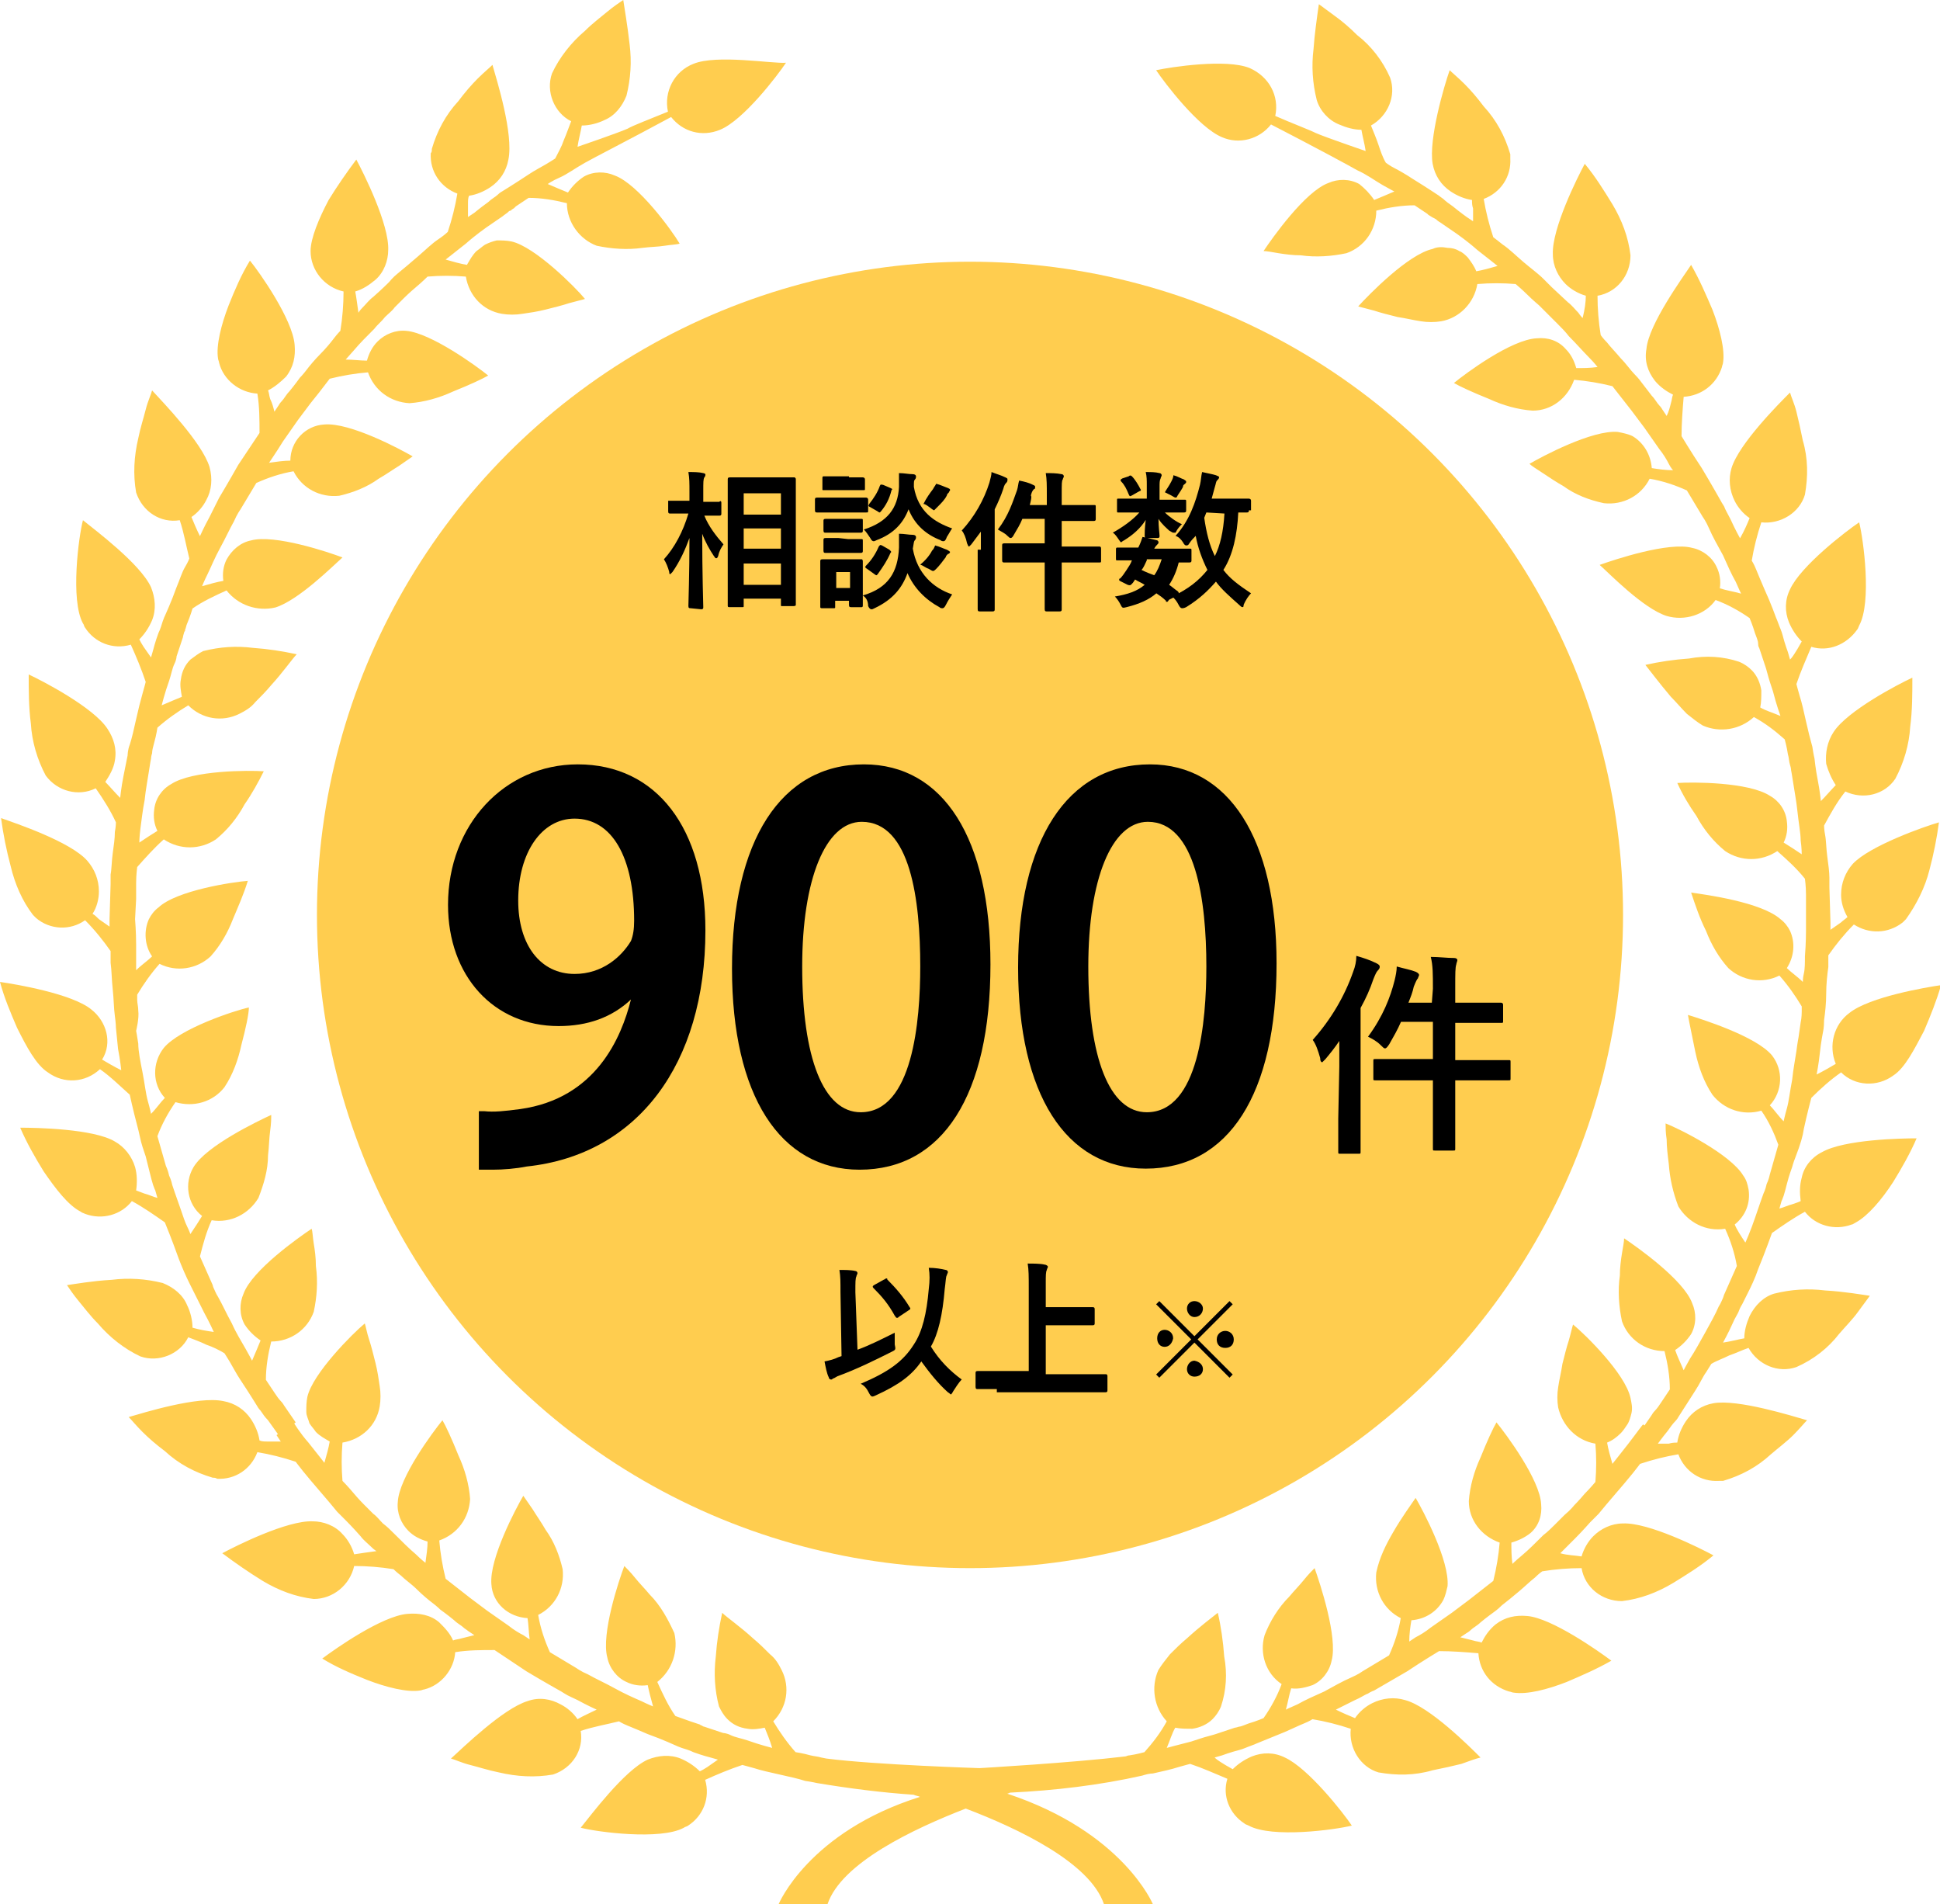<svg enable-background="new 0 0 182.4 179" viewBox="0 0 182.4 179" xmlns="http://www.w3.org/2000/svg" xmlns:xlink="http://www.w3.org/1999/xlink"><clipPath id="a"><path d="m0 0h182.4v179h-182.4z"/></clipPath><g clip-path="url(#a)" fill="#ffcd4f"><path d="m26.7 132.1s-.1-.2-.3-.4-.4-.5-.6-.8l-.8-1.2c0-1.2.2-2.4.5-3.6 1.8 0 3.4-1.1 4-2.8.3-1.4.4-2.8.2-4.3 0-.8-.1-1.5-.2-2.1s-.1-1.1-.2-1.4c-1.2.8-5.6 3.9-6.4 6.1-.4.9-.4 2 .1 2.9.4.6.9 1.1 1.5 1.5-.2.5-.5 1.2-.8 1.9 0 0-.2-.4-.6-1.1s-.9-1.5-1.3-2.4c-.5-.9-.9-1.8-1.3-2.5-.2-.3-.3-.6-.4-.8s-.1-.3-.1-.3l-1.2-2.7c.3-1.2.6-2.3 1.1-3.4 1.8.3 3.5-.6 4.4-2.1.5-1.3.9-2.6.9-4 .1-.8.1-1.6.2-2.3s.1-1.2.1-1.5c-1.3.6-6.1 2.9-7.3 4.9-.9 1.5-.6 3.5.8 4.6-.3.5-.7 1.1-1.1 1.7 0 0-.1-.3-.3-.7s-.4-1-.6-1.6c-.4-1.1-.8-2.3-.8-2.3s-.1-.5-.3-.9c-.1-.5-.3-.9-.3-.9l-.8-2.8c.4-1.1 1-2.2 1.7-3.2 1.7.5 3.5 0 4.6-1.4.8-1.2 1.3-2.6 1.6-4 .4-1.5.7-2.9.7-3.5-1.4.3-6.5 2-8 3.8-1.1 1.4-1.1 3.4.1 4.7-.4.4-.8 1-1.3 1.5 0 0-.1-.5-.3-1.2s-.3-1.7-.5-2.7-.4-2-.4-2.7c-.1-.7-.2-1.2-.2-1.2s.3-1.2.2-1.9c0-.4-.1-.7-.1-1s0-.5 0-.5c.6-1 1.3-2 2.1-2.9 1.6.8 3.5.5 4.8-.7.9-1 1.6-2.2 2.1-3.5.5-1.2 1-2.3 1.4-3.6-1.4.1-6.7.9-8.4 2.5-.4.3-.7.7-.9 1.1-.5 1.1-.4 2.5.3 3.5-.4.4-1 .8-1.5 1.3 0 0 0-.3 0-.7 0-.5 0-1.1 0-1.7 0-1.2-.1-2.4-.1-2.4l.1-1.9s0-.7 0-1.5.1-1.5.1-1.5c.8-.9 1.6-1.8 2.5-2.6 1.5 1 3.4 1 4.9 0 1.1-.9 2-2 2.7-3.3.7-1 1.3-2.1 1.8-3.1-1.4-.1-6.7-.1-8.7 1.2-.9.5-1.5 1.4-1.6 2.4-.1.7 0 1.4.3 2-.5.3-1.1.7-1.7 1.1 0 0 0-.5.1-1.3.1-.7.2-1.7.4-2.7.1-1 .3-2 .4-2.7s.2-1.2.2-1.2 0-.2.1-.5c0-.3.1-.6.2-1 .2-.7.3-1.4.3-1.4.9-.8 1.9-1.5 2.9-2.1 1.3 1.3 3.2 1.6 4.8.8.6-.3 1.1-.6 1.5-1.1.5-.5 1-1 1.5-1.6 1.1-1.2 2-2.5 2.4-2.9-1.4-.3-2.7-.5-4.1-.6-1.6-.2-3.1-.1-4.7.3-.4.2-.8.5-1.2.8-.5.5-.8 1.1-.9 1.9-.1.5 0 1 .1 1.6-.5.2-1.2.5-1.9.8 0 0 .3-1.2.7-2.3.2-.6.3-1.2.5-1.6s.2-.7.2-.7l.6-1.8s0-.1.1-.4c0-.1.1-.2.1-.2v-.1c.1-.2.1-.4.2-.6.3-.7.5-1.4.5-1.4 1-.7 2.1-1.2 3.2-1.7 1.1 1.4 2.9 2 4.6 1.6 2.2-.7 5.4-3.9 6.3-4.7-1.3-.5-6.4-2.2-8.6-1.6-1 .2-1.8.9-2.3 1.8-.3.6-.4 1.3-.3 2-.6.1-1.3.3-2 .5 0 0 .2-.5.5-1.1s.7-1.6 1.2-2.5.9-1.8 1.3-2.5c.3-.7.6-1.1.6-1.1l1.5-2.5c1.1-.5 2.3-.9 3.5-1.1.8 1.6 2.5 2.5 4.3 2.3 1.3-.3 2.6-.8 3.7-1.6.7-.4 1.4-.9 1.9-1.2.6-.4 1-.7 1.3-.9-1.2-.7-5.9-3.2-8.3-3-1.8.1-3.2 1.6-3.2 3.4-.6 0-1.3.1-2 .2 0 0 .2-.3.4-.6s.6-.9.9-1.4c.7-1 1.4-2 1.4-2s.3-.4.6-.8.6-.8.6-.8l.8-1 1-1.3c1.2-.3 2.4-.5 3.6-.6.6 1.7 2.1 2.8 3.9 2.9 1.4-.1 2.8-.5 4.1-1.1 1.5-.6 2.8-1.2 3.3-1.5-1.1-.9-5.4-4-7.7-4.2-1-.1-2 .3-2.7 1-.5.5-.8 1.1-1 1.8-.6 0-1.3-.1-2-.1l.8-.9c.5-.6 1.2-1.3 1.9-2 .3-.4.7-.7 1-1.1.3-.3.7-.6.9-.9.5-.5.9-.9.9-.9s.5-.5 1.1-1 1.1-1 1.1-1c1.2-.1 2.4-.1 3.6 0 .3 1.8 1.6 3.2 3.4 3.5.6.1 1.3.1 1.9 0 .7-.1 1.4-.2 2.2-.4s1.6-.4 2.2-.6c.7-.2 1.2-.3 1.5-.4-.9-1.1-4.7-4.9-6.9-5.4-.5-.1-.9-.1-1.4-.1-.4.1-.7.2-1.1.4-.3.2-.5.4-.8.6-.4.4-.6.8-.9 1.3-.6-.1-1.3-.3-2-.5l1.9-1.5c.9-.8 1.9-1.5 1.9-1.5l1.6-1.1s.1-.1.4-.3c.1-.1.2-.2.3-.2 0 0 .1 0 .1-.1.1 0 .1-.1.2-.1l.1-.1.1-.1c.6-.4 1.2-.8 1.2-.8 1.2 0 2.4.2 3.6.5 0 1.8 1.2 3.4 2.8 4 1.4.3 2.9.4 4.3.2.8-.1 1.5-.1 2.1-.2s1.1-.1 1.4-.2c-.7-1.2-3.9-5.6-6.1-6.4-.9-.4-2-.4-2.9.1-.6.4-1.1.9-1.5 1.5-.5-.2-1.2-.5-1.9-.8 0 0 .4-.3 1.1-.6s1.5-.9 2.4-1.4c.5-.3 4.6-2.4 8.1-4.3 1.1 1.4 2.9 1.9 4.6 1.2 2.2-.9 5.4-5.1 6.2-6.3-1.3.1-6.5-.8-8.7.1-1.8.7-2.8 2.6-2.4 4.5-1.7.7-3.3 1.3-3.8 1.6-.9.4-4.7 1.7-4.7 1.7.1-.7.3-1.4.4-2 .7 0 1.5-.2 2.1-.5 1-.4 1.7-1.3 2.1-2.3.4-1.6.5-3.2.3-4.8-.2-1.8-.5-3.5-.6-4.2-.3.2-.9.6-1.5 1.1s-1.4 1.1-2.1 1.8c-1.3 1.1-2.4 2.5-3.1 4-.6 1.7.2 3.7 1.8 4.5-.2.5-.4 1.1-.7 1.8-.2.6-.5 1.1-.8 1.7 0 0-.3.2-.8.5s-1.1.6-1.7 1c-1.2.8-2.5 1.6-2.5 1.6s-.2.1-.4.3-.6.4-.9.7c-.7.5-1.3 1-1.3 1l-.6.4c0-.4 0-.8 0-1.2 0-.3 0-.6.1-.8.7-.1 1.4-.4 2-.8.9-.6 1.5-1.5 1.7-2.6.5-2.4-1.1-7.5-1.5-8.9-.3.3-.8.7-1.4 1.3s-1.2 1.3-1.8 2.1c-1.2 1.3-2 2.8-2.5 4.5 0 .2 0 .3-.1.4-.1 1.7.9 3.2 2.5 3.8-.2 1.2-.5 2.4-.9 3.6 0 0-.3.3-.9.7s-1.2 1-1.9 1.6-1.4 1.2-1.9 1.6-.8.8-.8.8-.7.7-1.5 1.4c-.4.3-.7.7-1 1s-.4.5-.4.5c-.1-.7-.2-1.5-.3-2 .7-.2 1.3-.6 1.9-1.1.8-.7 1.2-1.8 1.2-2.8.1-2.4-2.3-7.2-3-8.5-.9 1.2-1.8 2.5-2.6 3.8-.9 1.7-1.7 3.6-1.7 4.8 0 1.8 1.3 3.4 3.1 3.8 0 1.2-.1 2.5-.3 3.7 0 0-.3.3-.6.7s-.8 1-1.3 1.5-1 1.1-1.3 1.5-.6.7-.6.7-.5.7-1 1.3c-.3.3-.5.7-.7.9s-.3.4-.3.4l-.4.6c-.1-.4-.2-.8-.4-1.2-.1-.3-.1-.6-.2-.8.6-.3 1.2-.8 1.7-1.3.7-.9.9-1.9.8-3-.2-2.4-3.3-6.8-4.2-7.9-.8 1.3-1.4 2.7-2 4.2-.7 1.8-1.2 3.8-1 5 0 .1.1.3.1.4.4 1.6 1.9 2.8 3.6 2.9.2 1.2.2 2.5.2 3.7 0 0-1 1.5-2 3-.9 1.6-1.8 3.1-1.8 3.1s-.1.2-.3.6-.4.8-.6 1.2c-.5.9-.9 1.8-.9 1.8-.3-.6-.6-1.3-.8-1.8.6-.4 1.1-1 1.4-1.6.5-.9.6-2 .3-3.1-.7-2.3-4.4-6.1-5.4-7.2-.1.4-.4 1-.6 1.8s-.5 1.7-.7 2.7c-.4 1.7-.5 3.4-.2 5.1.6 1.8 2.3 2.9 4.1 2.6.4 1.2.6 2.4.9 3.6 0 0-.1.3-.4.8s-.5 1.2-.8 1.9c-.5 1.4-1.1 2.7-1.1 2.7s-.1.2-.2.5-.2.7-.4 1.1c-.3.8-.5 1.6-.5 1.6l-.2.7c-.2-.3-.5-.7-.7-1s-.3-.5-.4-.7c.5-.5.9-1.1 1.2-1.8.4-1 .3-2.1-.1-3.1-1-2.2-5.3-5.4-6.4-6.3-.4 1.5-1.2 7.5 0 9.7.1.1.1.3.2.4.9 1.4 2.6 2.1 4.3 1.6.5 1.1 1 2.3 1.4 3.5 0 0-.1.4-.3 1.1s-.4 1.5-.6 2.4-.4 1.8-.6 2.4c-.2.5-.2 1-.2 1s-.2 1-.4 2-.3 2-.3 2c-.5-.5-1-1.1-1.4-1.5.4-.6.8-1.3.9-2 .2-1.1-.1-2.1-.7-3-1.3-2-6.1-4.5-7.4-5.1 0 1.5 0 3.1.2 4.6.1 1.7.6 3.4 1.4 4.9 1.1 1.5 3.1 2 4.7 1.2.7 1 1.4 2.1 1.9 3.2 0 0 0 .4-.1.9 0 .6-.1 1.3-.2 2s-.1 1.5-.2 2v.9l-.1 3.3v.7c-.3-.2-.7-.5-1-.7-.2-.2-.4-.4-.6-.5.4-.6.6-1.4.6-2.1 0-1.1-.4-2.1-1.1-2.9-1.6-1.8-6.7-3.5-8.1-4 .2 1.5.5 3 .9 4.5.4 1.7 1.1 3.3 2.1 4.6.1.1.2.2.3.3 1.3 1.1 3.2 1.2 4.6.2.9.9 1.7 1.9 2.4 2.9v1.1c.1.7.1 1.6.2 2.5s.1 1.8.2 2.5.1 1.1.1 1.1.1 1 .2 2c.2 1 .3 2 .3 2-.6-.3-1.3-.7-1.8-1 1-1.6.4-3.6-1-4.7-1.8-1.5-7.2-2.4-8.6-2.6.4 1.5 1 2.9 1.6 4.3.9 1.8 1.8 3.5 2.9 4.2 1.5 1.1 3.5 1 4.9-.3 1 .7 1.9 1.6 2.8 2.4 0 0 .3 1.4.7 2.9.2.7.3 1.4.5 2s.3.9.3.9.2.8.4 1.6c.1.4.2.8.3 1.1s.2.5.2.5l.2.7c-.4-.1-.8-.3-1.2-.4-.3-.1-.5-.2-.8-.3.1-.7.1-1.5-.1-2.2-.3-1-1-1.9-1.9-2.4-2-1.2-7.4-1.3-8.9-1.3.6 1.4 1.4 2.8 2.2 4.1 1.1 1.6 2.3 3.2 3.5 3.8.1.1.2.1.4.2 1.6.6 3.4.1 4.4-1.2 1.1.6 2.1 1.3 3.1 2 0 0 .7 1.7 1.3 3.4.3.8.7 1.7 1 2.3s.5 1 .5 1 .1.2.3.6.4.8.6 1.2c.5.9.9 1.8.9 1.8-.7-.1-1.3-.2-2-.4 0-.7-.2-1.5-.5-2.1-.4-1-1.3-1.7-2.3-2.1-1.6-.4-3.2-.5-4.8-.3-1.8.1-3.5.4-4.2.5.2.3.6.9 1.1 1.5s1.1 1.4 1.8 2.1c1.1 1.3 2.5 2.4 4 3.1 1.7.6 3.7-.2 4.5-1.8.5.2 1.1.4 1.7.7.6.2 1.2.5 1.7.8 0 0 .2.3.5.8s.6 1.1 1 1.7c.8 1.2 1.6 2.5 1.6 2.5s.1.2.3.4c.2.3.4.6.7.9l1 1.4 1.6-1.2z"/><path d="m153.1 135.7c-.7.9-1.5 1.9-1.5 1.9-.2-.7-.4-1.4-.5-2 .5-.2.9-.5 1.3-.9.2-.2.4-.5.6-.8s.3-.7.4-1.1c.1-.5 0-.9-.1-1.4-.5-2.3-4.3-6-5.4-6.9-.1.3-.2.8-.4 1.5-.2.6-.4 1.4-.6 2.2-.1.7-.3 1.5-.4 2.2-.1.6-.1 1.3 0 1.9.4 1.7 1.7 3.1 3.5 3.4.1 1.2.1 2.4 0 3.6 0 0-.5.6-1 1.1-.5.6-1 1.1-1 1.1s-.3.4-.9.9c-.3.3-.6.6-.9.9s-.7.7-1.1 1c-.7.7-1.4 1.4-2 1.9s-.9.8-.9.8c-.1-.7-.1-1.4-.1-2 .7-.2 1.3-.5 1.8-.9.8-.7 1.1-1.7 1-2.7-.1-2.3-3.3-6.6-4.2-7.7-.3.5-.9 1.8-1.5 3.3-.6 1.3-1 2.7-1.1 4.1 0 1.8 1.2 3.3 2.9 3.9-.1 1.2-.3 2.4-.6 3.6l-2.3 1.8s-.4.3-.8.6-.8.6-.8.6-1 .7-2 1.4c-.5.4-1 .7-1.4.9l-.6.4c0-.7.1-1.4.2-2 1.3-.1 2.4-.8 3-1.9.2-.4.3-.9.4-1.3.2-2.4-2.3-7.1-3-8.3-.2.3-.5.7-.9 1.3s-.8 1.2-1.2 1.9c-.7 1.2-1.3 2.4-1.6 3.8-.2 1.8.7 3.5 2.3 4.3-.2 1.2-.6 2.4-1.1 3.5l-2.5 1.5s-.4.3-1.1.6-1.6.8-2.5 1.3c-.9.4-1.8.8-2.5 1.2-.7.3-1.1.5-1.1.5.2-.7.3-1.4.5-2 .7.1 1.4-.1 2-.3.9-.4 1.6-1.3 1.8-2.3.6-2.2-1.1-7.3-1.6-8.7-.2.2-.6.6-1 1.1s-.9 1-1.4 1.6c-1 1-1.8 2.3-2.3 3.6-.5 1.7.1 3.6 1.6 4.6-.4 1.1-1 2.2-1.7 3.2 0 0-.7.3-1.4.5-.3.1-.7.3-.9.3-.3.1-.4.1-.4.1l-1.8.6s-.3.1-.7.2-1 .3-1.6.5c-1.2.3-2.3.6-2.3.6.3-.7.5-1.4.8-1.9.5.1 1 .1 1.6.1.7-.1 1.4-.4 1.9-.9.3-.3.6-.7.8-1.2.5-1.5.6-3.1.3-4.7-.1-1.4-.3-2.8-.6-4.1-.5.4-1.7 1.3-2.9 2.4-.6.5-1.1 1-1.6 1.5-.4.5-.8 1-1.1 1.5-.7 1.6-.4 3.5.8 4.8-.6 1.1-1.3 2-2.1 2.9 0 0-.7.2-1.4.3-.2 0-.3.1-.4.1-5 .6-13.7 1.1-13.7 1.1s-9.7-.3-14.4-.9l-.5-.1c-.3-.1-.6-.1-1-.2-.7-.2-1.4-.3-1.4-.3-.8-.9-1.5-1.9-2.1-2.9 1.3-1.3 1.6-3.2.8-4.8-.3-.6-.6-1.1-1.1-1.5-.5-.5-1-1-1.6-1.5-1.2-1.1-2.5-2-2.9-2.4-.3 1.4-.5 2.7-.6 4.1-.2 1.6-.1 3.2.3 4.7.2.4.4.8.8 1.2.5.5 1.1.8 1.9.9.5.1 1.1 0 1.6-.1.2.5.5 1.2.7 1.9 0 0-1.2-.3-2.3-.7-.6-.2-1.2-.3-1.6-.5s-.7-.2-.7-.2l-1.8-.6s-.1 0-.2-.1c-.1 0-.2-.1-.2-.1-.3-.1-.6-.2-.9-.3l-1.4-.5c-.7-1-1.2-2.1-1.7-3.2 1.4-1.1 2-2.9 1.6-4.6-.6-1.3-1.3-2.6-2.3-3.6-.5-.6-1-1.1-1.4-1.6s-.8-.9-1-1.1c-.5 1.3-2.2 6.4-1.6 8.6.2 1 .9 1.9 1.8 2.3.6.3 1.3.4 2 .3.1.5.3 1.3.5 2 0 0-.5-.2-1.1-.5-.7-.3-1.6-.7-2.5-1.2s-1.8-.9-2.5-1.3c-.7-.3-1.1-.6-1.1-.6l-2.5-1.5c-.5-1.1-.9-2.3-1.1-3.5 1.6-.8 2.5-2.5 2.3-4.3-.3-1.3-.8-2.6-1.6-3.7-.4-.7-.9-1.4-1.2-1.9-.4-.6-.7-1-.9-1.3-.7 1.2-3.2 5.9-3 8.3.1 1.8 1.6 3.1 3.4 3.2.1.6.1 1.3.2 2l-.6-.4c-.4-.2-.9-.5-1.4-.9-1-.7-2-1.4-2-1.4s-.4-.3-.8-.6-.8-.6-.8-.6l-2.3-1.8c-.3-1.2-.5-2.4-.6-3.6 1.7-.6 2.8-2.1 2.9-3.9-.1-1.4-.5-2.8-1.1-4.1-.6-1.5-1.2-2.8-1.5-3.3-.9 1.1-4.1 5.4-4.2 7.7-.1 1 .3 2 1 2.7.5.5 1.1.8 1.8 1 0 .6-.1 1.3-.2 2 0 0-.4-.3-.9-.8-.6-.5-1.3-1.2-2-1.9-.4-.4-.7-.7-1.1-1-.3-.3-.6-.7-.9-.9-.5-.5-.9-.9-.9-.9s-.5-.5-1-1.1-1-1.1-1-1.1c-.1-1.2-.1-2.4 0-3.6 1.8-.3 3.2-1.6 3.5-3.4.1-.6.1-1.3 0-1.9-.1-.7-.2-1.4-.4-2.2s-.4-1.6-.6-2.2-.3-1.2-.4-1.5c-1.1.9-4.9 4.7-5.4 6.9-.1.5-.1.9-.1 1.4 0 .4.2.7.3 1.1.2.3.4.5.6.8.4.4.8.6 1.3.9-.1.6-.3 1.3-.5 2 0 0-.7-.9-1.5-1.9-.8-.9-1.4-1.9-1.4-1.9l-1.6 1.2.4.6c-.4 0-.8 0-1.2 0-.3 0-.6 0-.8-.1-.1-.7-.4-1.4-.8-2-.6-.9-1.5-1.5-2.6-1.7-2.4-.5-7.5 1.1-8.9 1.5.3.3.7.8 1.3 1.4s1.3 1.2 2.1 1.8c1.3 1.2 2.8 2 4.5 2.5.1 0 .3 0 .4.1 1.7.1 3.2-.9 3.8-2.5 1.2.2 2.4.5 3.6.9 0 0 .3.4.7.9s1 1.2 1.6 1.9 1.2 1.4 1.6 1.9l.8.8s.7.7 1.4 1.5c.3.4.7.7 1 1s.5.4.5.4c-.7.1-1.5.2-2.1.3-.2-.7-.6-1.4-1.1-1.9-.7-.8-1.8-1.2-2.8-1.2-2.4-.1-7.2 2.3-8.5 3 1.2.9 2.5 1.8 3.8 2.6 1.5.9 3.1 1.5 4.8 1.7 1.8 0 3.4-1.3 3.8-3.1 1.2 0 2.5.1 3.7.3 0 0 .3.3.7.6.4.4 1 .8 1.5 1.3s1.1 1 1.5 1.3.7.6.7.6.7.5 1.3 1c.3.3.7.5.9.7.1.1.3.2.4.3l.6.4c-.4.1-.8.2-1.2.3-.3.1-.6.1-.8.2-.3-.7-.8-1.2-1.3-1.7-.8-.7-1.9-.9-3-.8-2.4.2-6.8 3.3-8 4.2 1.3.8 2.7 1.4 4.2 2 1.8.7 3.8 1.2 5 1 .1 0 .3-.1.4-.1 1.6-.4 2.8-1.9 2.9-3.5 1.2-.2 2.5-.2 3.7-.2 0 0 1.5 1 3 2 1.5.9 3.1 1.8 3.1 1.8s.2.1.5.3.8.4 1.2.6c.9.5 1.8.9 1.8.9-.6.3-1.3.6-1.8.9-.4-.6-1-1.1-1.6-1.4-.9-.5-2-.7-3.1-.3-2.3.7-6.1 4.4-7.2 5.4.4.1 1 .4 1.8.6s1.7.5 2.7.7c1.7.4 3.4.5 5.1.2 1.8-.6 2.9-2.3 2.6-4.1 1.2-.4 2.4-.6 3.6-.9 0 0 .3.2.8.4s1.2.5 1.9.8c1.4.5 2.7 1.1 2.7 1.1s.2.1.5.2.7.2 1.1.4c.8.3 1.6.5 1.6.5l.7.2c-.3.2-.7.5-1 .7s-.5.3-.7.4c-.5-.5-1.1-.9-1.8-1.2-1-.4-2.1-.3-3.1.1-2.2 1-5.4 5.3-6.3 6.4 1.5.4 7.5 1.2 9.7 0 .1-.1.3-.1.4-.2 1.4-.9 2.1-2.6 1.6-4.3 1.1-.5 2.3-1 3.5-1.4l1.1.3c.6.2 1.5.4 2.4.6s1.8.4 2.4.6c.7.1 1.1.2 1.1.2 3 .5 6.1.9 9.1 1.1.2.1.4.1.6.2-10.5 3.3-13.3 10.1-13.3 10.1h4.6c1.3-3.9 8.1-7.1 13-9 5 1.9 11.7 5.1 13 9h4.6s-2.8-6.8-13.7-10.4c.1 0 .2-.1.3-.1 4.2-.2 8.4-.7 12.4-1.6.3-.1.7-.2 1-.2.9-.2 1.8-.4 2.4-.6.7-.2 1.1-.3 1.1-.3 1.2.4 2.3.9 3.5 1.4-.5 1.6.2 3.3 1.6 4.2.1.1.2.1.4.2 2.2 1.2 8.1.4 9.7 0-.8-1.2-4.1-5.4-6.3-6.4-1-.5-2.1-.5-3.1-.1-.7.3-1.3.7-1.8 1.2-.2-.1-.5-.3-.7-.4-.3-.2-.7-.4-1-.7l.7-.2s.8-.3 1.6-.5c.4-.1.8-.3 1.1-.4s.5-.2.5-.2l2.7-1.1c.7-.3 1.3-.6 1.8-.8s.8-.4.8-.4c1.2.2 2.4.5 3.6.9-.2 1.8.9 3.6 2.6 4.1 1.7.3 3.4.3 5.1-.2 1-.2 1.9-.4 2.7-.6.8-.3 1.4-.5 1.8-.6-1-1-4.8-4.8-7.1-5.4-1-.3-2.1-.2-3.1.3-.6.3-1.2.8-1.6 1.4-.5-.2-1.2-.5-1.8-.8l1.8-.9c.5-.2.9-.5 1.2-.6.3-.2.6-.3.6-.3l3.1-1.8c1.5-1 3-1.9 3-1.9 1.2 0 2.5.1 3.7.2.1 1.7 1.2 3.1 2.9 3.6.1 0 .3.1.4.1 1.3.2 3.2-.3 5-1 1.4-.6 2.8-1.2 4.2-2-1.2-.9-5.6-4-7.9-4.2-1.1-.1-2.1.1-3 .8-.6.5-1 1.1-1.3 1.7-.2-.1-.5-.1-.8-.2-.4-.1-.8-.2-1.2-.3l.6-.4s.2-.1.4-.3.6-.4.9-.7c.6-.5 1.3-1 1.3-1s.3-.2.7-.6c.4-.3 1-.8 1.6-1.3s1.1-1 1.5-1.3c.4-.4.7-.6.7-.6 1.2-.2 2.5-.3 3.7-.3.3 1.8 1.9 3.1 3.8 3.1 1.7-.2 3.3-.8 4.8-1.7 1.3-.8 2.6-1.6 3.8-2.6-1.3-.7-6.1-3.1-8.5-3-1.1 0-2.1.5-2.8 1.2-.5.5-.9 1.2-1.1 1.9-.6-.1-1.3-.1-2-.3l.4-.4c.3-.3.6-.6 1-1 .7-.7 1.4-1.5 1.4-1.5s.3-.3.8-.8c.4-.5 1-1.2 1.6-1.9s1.2-1.4 1.6-1.9.7-.9.7-.9c1.2-.4 2.4-.7 3.6-.9.6 1.6 2.1 2.6 3.8 2.5h.4c1.7-.5 3.2-1.3 4.5-2.5.7-.6 1.5-1.2 2.1-1.8s1-1.1 1.3-1.4c-1.4-.4-6.5-2-8.8-1.6-1.1.2-2 .8-2.6 1.7-.4.6-.7 1.3-.8 2-.2 0-.5 0-.8.1-.4 0-.8 0-1.2 0l.4-.6-1.6-1.2c0-.1-.7.9-1.4 1.8"/><path d="m169.6 106.1c.3-1.4.7-2.9.7-2.9.9-.9 1.8-1.7 2.8-2.4 1.3 1.3 3.4 1.4 4.9.3 1.1-.7 2-2.5 2.9-4.2.6-1.4 1.2-2.9 1.6-4.3-1.4.2-6.7 1.1-8.6 2.6-1.5 1.1-2 3.1-1.3 4.8-.5.3-1.2.7-1.8 1 0 0 .2-1 .3-2s.3-2 .3-2 .1-.4.1-1.1c.1-.7.2-1.6.2-2.5s.1-1.8.2-2.5c0-.7 0-1.1 0-1.1.7-1 1.5-2 2.4-2.9 1.4.9 3.2.9 4.6-.2.1-.1.2-.2.3-.3 1-1.4 1.8-3 2.2-4.6.4-1.5.7-3 .9-4.5-1.4.4-6.5 2.2-8.1 3.9-.7.8-1.1 1.8-1.1 2.9 0 .7.2 1.4.6 2.1-.2.2-.4.3-.6.5-.3.2-.7.5-1 .7v-.7l-.1-3.3s0-.4 0-.9-.1-1.3-.2-2-.1-1.5-.2-2-.1-.9-.1-.9c.6-1.1 1.2-2.2 2-3.2 1.7.8 3.7.3 4.7-1.2.8-1.5 1.3-3.2 1.4-4.9.2-1.5.2-3.1.2-4.6-1.3.6-6.1 3.1-7.4 5.1-.6.9-.8 2-.7 3 .2.7.5 1.4.9 2-.4.4-.9 1-1.4 1.5 0 0-.1-1-.3-2s-.3-2-.3-2-.1-.4-.2-1.1c-.2-.7-.4-1.5-.6-2.4s-.4-1.8-.6-2.4c-.2-.7-.3-1.1-.3-1.1.4-1.2.9-2.3 1.4-3.5 1.6.5 3.3-.2 4.3-1.6.1-.1.1-.2.2-.4 1.2-2.2.4-8.1 0-9.7-1.2.8-5.5 4.1-6.5 6.3-.5 1-.5 2.1-.1 3.1.3.7.7 1.3 1.2 1.8-.1.2-.3.5-.4.7-.2.3-.4.7-.7 1l-.2-.7s-.3-.8-.5-1.6c-.1-.4-.3-.8-.4-1.1s-.2-.5-.2-.5-.5-1.4-1.1-2.7c-.3-.7-.6-1.4-.8-1.9s-.4-.8-.4-.8c.2-1.2.5-2.4.9-3.6 1.8.2 3.6-.9 4.1-2.6.3-1.7.3-3.4-.2-5.1-.2-1-.4-1.9-.6-2.7s-.5-1.4-.6-1.8c-1 1-4.8 4.8-5.5 7.1-.3 1-.2 2.1.3 3.1.3.6.8 1.2 1.4 1.6-.2.5-.5 1.2-.9 1.9 0 0-.5-.9-.9-1.8-.2-.4-.5-.9-.6-1.2-.2-.3-.3-.5-.3-.5s-.9-1.6-1.8-3.1c-1-1.5-1.9-3-1.9-3 0-1.2.1-2.5.2-3.7 1.7-.1 3.1-1.2 3.6-2.8 0-.1.1-.3.1-.4.2-1.2-.3-3.2-1-5-.6-1.4-1.2-2.8-2-4.2-.8 1.2-4 5.6-4.2 7.9-.2 1.1.1 2.1.8 3 .5.6 1.1 1 1.7 1.3-.1.2-.1.5-.2.8-.1.4-.2.8-.4 1.2l-.4-.6s-.1-.2-.3-.4-.4-.6-.7-.9l-1-1.3s-.2-.3-.6-.7-.8-1-1.3-1.5c-.5-.6-1-1.1-1.3-1.5-.4-.4-.6-.7-.6-.7-.2-1.2-.3-2.5-.3-3.7 1.8-.3 3.1-1.9 3.1-3.8-.2-1.7-.8-3.3-1.7-4.8-.8-1.3-1.6-2.6-2.6-3.8-.7 1.3-3.1 6.1-3 8.5 0 1.1.5 2.1 1.2 2.8.5.5 1.2.9 1.9 1.1 0 .6-.1 1.3-.3 2.1 0 0-.2-.2-.4-.5-.3-.3-.6-.7-1-1l-1.5-1.4s-.3-.3-.8-.8-1.2-1-1.9-1.6-1.3-1.2-1.9-1.6c-.5-.4-.9-.7-.9-.7-.4-1.2-.7-2.4-.9-3.6 1.6-.6 2.6-2.1 2.5-3.8 0-.1 0-.3 0-.4-.5-1.7-1.3-3.2-2.5-4.5-.6-.8-1.2-1.5-1.8-2.1s-1.1-1-1.4-1.3c-.5 1.4-2 6.5-1.6 8.8.2 1.1.8 2 1.7 2.6.6.4 1.3.7 2 .8 0 .3 0 .5.1.8v1.2l-.6-.4s-.7-.5-1.3-1c-.3-.2-.7-.5-.9-.7-.3-.2-.4-.3-.4-.3s-1.2-.8-2.5-1.6c-.6-.4-1.3-.8-1.7-1s-.8-.5-.8-.5c-.3-.5-.5-1.1-.7-1.7s-.5-1.3-.7-1.8c1.6-.9 2.4-2.8 1.8-4.5-.7-1.6-1.8-3-3.1-4-.7-.7-1.4-1.3-2.1-1.8s-1.2-.9-1.5-1.1c-.2 1.4-.4 2.8-.5 4.2-.2 1.6-.1 3.2.3 4.8.3 1 1.1 1.9 2.1 2.3.7.3 1.4.5 2.1.5.1.6.3 1.3.4 2 0 0-3.8-1.3-4.7-1.7-.6-.3-2.2-.9-3.8-1.6.4-1.9-.6-3.7-2.4-4.5-2.2-.9-7.4-.1-8.8.2.8 1.2 4 5.4 6.2 6.3 1.6.7 3.5.2 4.6-1.2 3.5 1.8 7.6 4 8.1 4.3.9.4 1.7 1 2.4 1.4s1.1.6 1.1.6c-.7.3-1.4.6-1.9.8-.4-.6-.9-1.1-1.4-1.5-.9-.5-2-.5-2.9-.1-2.2.8-5.3 5.2-6.1 6.4.3 0 .8.1 1.4.2s1.4.2 2.1.2c1.4.2 2.9.1 4.3-.2 1.7-.6 2.8-2.2 2.8-4 1.2-.3 2.4-.5 3.6-.5 0 0 .6.4 1.2.8l.1.1c.3.2.5.3.7.4.2.2.4.3.4.3l1.6 1.1s1 .7 1.9 1.5c.9.7 1.9 1.5 1.9 1.5-.7.2-1.4.4-2 .5-.2-.5-.5-.9-.8-1.3-.2-.2-.5-.5-.8-.6-.3-.2-.7-.3-1.1-.3-.5-.1-1-.1-1.4.1-2.3.5-6 4.3-7 5.4.3.1.8.2 1.5.4.6.2 1.4.4 2.2.6.7.1 1.5.3 2.2.4.6.1 1.3.1 1.9 0 1.7-.3 3.1-1.7 3.4-3.5 1.2-.1 2.4-.1 3.6 0 0 0 .6.5 1.1 1s1.1 1 1.1 1l.9.9c.3.3.6.6.9.9s.7.7 1 1.1c.7.7 1.4 1.5 1.9 2s.8.9.8.9c-.7.1-1.4.1-2 .1-.2-.7-.5-1.3-1-1.8-.7-.8-1.7-1.1-2.7-1-2.4.1-6.7 3.3-7.8 4.2.5.3 1.8.9 3.3 1.5 1.3.6 2.7 1 4.1 1.1 1.8 0 3.3-1.2 3.9-2.9 1.2.1 2.4.3 3.6.6l1.8 2.3.6.8.6.8s.7 1 1.4 2c.4.5.7 1 .9 1.4s.4.6.4.6c-.7 0-1.4-.1-2-.2-.1-1.3-.8-2.4-1.8-3-.4-.2-.9-.3-1.4-.4-2.4-.2-7.1 2.3-8.3 3 .2.2.7.5 1.3.9s1.2.8 1.9 1.2c1.1.8 2.4 1.3 3.8 1.6 1.8.2 3.5-.7 4.3-2.3 1.2.2 2.4.6 3.5 1.1l1.5 2.5s.3.4.6 1.1.8 1.6 1.3 2.5c.4.9.8 1.8 1.2 2.5.3.7.5 1.1.5 1.1-.7-.2-1.4-.3-2-.5.1-.7 0-1.4-.3-2-.4-.9-1.3-1.6-2.3-1.8-2.2-.6-7.3 1.1-8.7 1.6.9.8 4.1 4.1 6.3 4.8 1.7.5 3.6-.1 4.6-1.5 1.1.4 2.2 1 3.2 1.7 0 0 .3.7.5 1.4.1.3.3.7.3 1s.1.4.1.4l.6 1.8s.1.3.2.7.3 1 .5 1.6c.3 1.2.7 2.3.7 2.3-.7-.3-1.4-.5-1.9-.8.1-.5.1-1 .1-1.6-.1-.7-.4-1.4-.9-1.9-.3-.3-.7-.6-1.2-.8-1.5-.5-3.1-.6-4.7-.3-1.4.1-2.8.3-4.1.6.4.5 1.3 1.7 2.4 3 .5.5 1 1.1 1.5 1.6.5.4 1 .8 1.5 1.1 1.6.7 3.5.4 4.8-.8 1.1.6 2 1.3 2.9 2.1 0 0 .2.7.3 1.4.1.3.1.7.2 1s.1.5.1.5.1.5.2 1.2.3 1.7.4 2.7.3 2 .3 2.7c.1.7.1 1.3.1 1.3-.6-.4-1.2-.8-1.7-1.1.3-.6.4-1.3.3-2-.1-1-.7-1.9-1.6-2.4-2-1.3-7.3-1.3-8.7-1.2.5 1.1 1.1 2.1 1.8 3.1.7 1.3 1.6 2.4 2.7 3.3 1.5 1 3.4 1 4.9 0 .9.8 1.8 1.6 2.6 2.6 0 0 .1.7.1 1.5v1.5 1.9s0 1.2-.1 2.4c0 .6 0 1.2-.1 1.6s-.1.8-.1.8c-.5-.5-1.1-.9-1.5-1.3.7-1.1.8-2.4.3-3.5-.2-.4-.5-.8-.9-1.1-1.8-1.6-7-2.3-8.4-2.5.4 1.2.8 2.4 1.4 3.6.5 1.3 1.2 2.5 2.1 3.5 1.3 1.2 3.2 1.5 4.8.7.8.9 1.5 1.9 2.1 2.9v.5s0 .6-.1 1c-.1.7-.2 1.4-.2 1.4s-.1.5-.2 1.3c-.1.7-.3 1.7-.4 2.7-.2 1-.3 2-.5 2.7s-.3 1.2-.3 1.2c-.5-.5-.9-1.1-1.3-1.5 1.2-1.3 1.3-3.3.2-4.7-1.5-1.8-6.6-3.4-7.9-3.8.1.6.4 2 .7 3.5.3 1.4.8 2.8 1.6 4 1.1 1.4 2.9 2 4.6 1.5.7 1 1.2 2.1 1.6 3.2l-.8 2.8s-.1.5-.3.9c-.1.5-.3.9-.3.9s-.4 1.1-.8 2.3c-.2.6-.4 1.1-.6 1.6s-.3.7-.3.7c-.4-.6-.8-1.2-1-1.7 1-.8 1.5-2 1.3-3.3-.1-.5-.2-.9-.5-1.3-1.2-2-6-4.4-7.3-4.9 0 .3 0 .9.1 1.5 0 .7.1 1.5.2 2.3.1 1.4.4 2.7.9 4 .9 1.5 2.6 2.4 4.4 2.1.5 1.1.9 2.3 1.1 3.5l-1.2 2.7-.1.3c-.1.2-.2.5-.4.8-.3.7-.8 1.6-1.3 2.5s-1 1.8-1.4 2.4c-.4.7-.6 1.1-.6 1.1-.3-.7-.6-1.3-.8-1.9.6-.4 1.1-.9 1.5-1.5.5-.9.5-2 .1-2.9-.8-2.2-5.2-5.3-6.4-6.1 0 .3-.1.8-.2 1.4s-.2 1.4-.2 2.1c-.2 1.4-.1 2.9.2 4.3.6 1.7 2.2 2.8 4 2.8.3 1.2.5 2.4.5 3.6 0 0-.4.6-.8 1.2-.2.3-.4.6-.6.8s-.3.4-.3.4l-1.1 1.6 1.6 1.2s.5-.7 1-1.3c.2-.3.5-.7.7-.9s.3-.4.3-.4l1.6-2.5c.4-.6.7-1.3 1-1.7l.5-.8c.5-.3 1.1-.5 1.7-.8.6-.2 1.2-.5 1.8-.7.9 1.6 2.8 2.4 4.5 1.8 1.6-.7 3-1.8 4-3.1.6-.7 1.3-1.4 1.8-2.1s.9-1.2 1.1-1.5c-.7-.1-2.4-.4-4.2-.5-1.6-.2-3.2-.1-4.8.3-1 .3-1.8 1.1-2.3 2.1-.3.7-.5 1.4-.5 2.1-.6.1-1.3.3-2 .4 0 0 .5-.9.9-1.8.2-.5.5-.9.6-1.2s.3-.6.3-.6l.5-1c.3-.6.7-1.4 1-2.3.7-1.7 1.3-3.4 1.3-3.4 1-.7 2-1.4 3.1-2 1 1.3 2.8 1.8 4.4 1.2.1 0 .2-.1.4-.2 1.1-.6 2.4-2.1 3.5-3.8.8-1.3 1.6-2.7 2.2-4.1-1.4 0-6.8.1-8.9 1.3-1 .5-1.7 1.4-1.9 2.4-.2.7-.2 1.4-.1 2.2-.2.1-.5.2-.8.3-.4.1-.8.3-1.2.4l.2-.7s.1-.2.2-.5.2-.7.3-1.1c.2-.8.5-1.6.5-1.6s.1-.4.3-.9c.5-1.3.7-2 .8-2.7"/></g><circle cx="91.2" cy="86" fill="#ffcd4f" r="61.4"/><g enable-background="new" transform="translate(39.823 44.071)"><path d="m25.1 13.1c-.1 0-.2 0-.2-.2 0-.3.1-3 .1-6.4-.4 1.1-.9 2.2-1.6 3.2-.1.1-.2.2-.2.2-.1 0-.1-.1-.1-.2-.1-.4-.3-.9-.5-1.2 1-1.1 1.8-2.6 2.3-4.3h-.3c-1 0-1.4 0-1.4 0-.1 0-.2 0-.2-.2v-1h.1s.4 0 1.4 0h.5v-.8c0-.9 0-1.3-.1-1.9.5 0 1 0 1.4.1.1 0 .2.1.2.1 0 .1 0 .2-.1.3-.1.2-.1.4-.1 1.4v.9h1.5c.1-.1.2-.1.2.1v1c0 .1 0 .2-.2.2-.1 0-.4 0-1.4 0 .4 1 1.1 1.9 1.8 2.7-.2.3-.4.6-.5 1.1-.1.2-.1.2-.2.2s-.1-.1-.2-.2c-.4-.6-.8-1.3-1.1-2.1 0 3.7.1 6.7.1 6.9 0 .1 0 .2-.2.2zm3.7-.1c-.1 0-.2 0-.2-.1s0-1 0-5.3v-2.8c0-2.8 0-3.7 0-3.8s0-.2.2-.2h1.7 2.7 1.7c.1.1.1.1.1.2s0 1 0 3.3v3.2 5.3s0 .1-.2.1h-1.1c-.1 0-.1 0-.1-.1v-.6h-3.5v.7c0 .1 0 .1-.2.1zm1.3-8.7h3.5v-2h-3.5zm3.5 3.2v-1.9h-3.5v1.9zm0 3.4v-2h-3.5v2z"/><path d="m40.1 2.7h1.5s.2 0 .2.2v1c0 .2 0 .2-.2.2-.1 0-.4 0-1.5 0h-1.6c-1.1 0-1.4 0-1.5 0s-.2 0-.2-.2v-1c0-.1 0-.2.2-.2h1.5zm1.2 9.2c2.4-.7 3.3-2.2 3.4-4.5 0-.5 0-.9 0-1.3.5 0 .9.1 1.3.1.2 0 .3.1.3.2s0 .2-.1.3-.1.2-.2.8c.4 2.3 1.9 3.7 3.7 4.3-.2.3-.4.6-.6 1-.1.2-.2.3-.3.3s-.2 0-.3-.1c-1.3-.7-2.4-1.8-3-3.2-.5 1.4-1.4 2.5-3.1 3.3-.2.1-.2.1-.3.1s-.2-.1-.3-.3c0-.5-.2-.8-.5-1v.9c0 .1 0 .2-.1.2h-1c-.1 0-.2 0-.2-.2v-.4h-1.3v.6c0 .1 0 .1-.2.1h-1c-.1 0-.2 0-.2-.1s0-.4 0-2.1v-.9c0-.9 0-1.2 0-1.3s0-.2.2-.2h1.3 1.1 1.3s.1 0 .1.2v1.1zm-1.3-11.1h1.3s.2 0 .2.2v.9c0 .1 0 .1-.2.1-.1 0-.4 0-1.3 0h-1.1c-.9 0-1.2 0-1.3 0s-.1 0-.1-.1v-1c0-.1 0-.2.1-.2s.4 0 1.3 0h1.1zm-.1 3.9h1.2c.2 0 .2 0 .2.2v.9c0 .1 0 .2-.2.2-.1 0-.3 0-1.2 0h-.9c-.9 0-1.1 0-1.2 0s-.2 0-.2-.2v-.9c0-.1 0-.2.2-.2h1.2zm0 1.9h1.2c.2 0 .2 0 .2.2v.9c0 .1 0 .2-.2.2-.1 0-.3 0-1.2 0h-.9c-.9 0-1.1 0-1.2 0s-.2 0-.2-.2v-1c0-.1 0-.2.2-.2h1.2zm-1.1 3.1v1.5h1.3v-1.5zm10.4-3.3c-.1.3-.2.4-.3.4s-.2 0-.3-.1c-1.3-.5-2.4-1.4-3-2.9-.5 1.3-1.4 2.3-3 2.9-.2.1-.2.1-.3.1s-.2-.1-.3-.3c-.2-.3-.4-.6-.6-.8 2.2-.7 3.2-2 3.3-4 0-.5 0-.9 0-1.3.5 0 .9.1 1.3.1.2 0 .3.1.3.2s0 .2-.1.3-.1.2-.1.7c.4 2.3 1.9 3.3 3.6 3.9-.1.1-.3.5-.5.8zm-7.5 3c-.2-.1-.2-.2-.1-.3.5-.5.9-1.1 1.2-1.8.1-.1.1-.2.3-.1l.7.4c.2.2.2.2.1.3-.3.7-.7 1.3-1.2 2-.1.1-.1.1-.1.1s-.1 0-.2-.1zm.3-5.8c-.2-.1-.2-.1-.1-.3.4-.5.8-1.1 1-1.7.1-.2.1-.1.3-.1l.7.3c.2.1.2.1.1.2-.2.8-.5 1.4-1 2-.1.1-.1.1-.1.1s-.1 0-.2-.1zm5.8 4.1c.2-.2.2-.3.3-.5.4.1.8.3 1.1.4.2.1.3.2.3.2 0 .1-.1.2-.2.2-.1.1-.2.2-.2.3-.3.4-.6.8-.9 1.1-.1.1-.2.2-.3.2s-.2-.1-.4-.2c-.3-.1-.5-.3-.8-.4.5-.4.9-.9 1.1-1.3zm.1-5.8c.1-.2.2-.3.3-.5.4.1.8.3 1.1.4.2.1.2.1.2.2s-.1.1-.1.2c-.1.1-.2.2-.2.3-.2.4-.5.7-.9 1.1-.2.2-.3.3-.3.3s-.2-.1-.3-.2c-.3-.2-.5-.4-.7-.4.3-.6.6-1 .9-1.4z"/><path d="m52.4 7.6c0-.5 0-1.1 0-1.7-.3.4-.6.8-.9 1.2-.1.1-.2.2-.2.2-.1 0-.1-.1-.2-.3-.1-.5-.3-1-.5-1.2 1.2-1.3 2.1-2.9 2.6-4.5.1-.4.2-.7.2-1 .5.2.9.3 1.3.5.2.1.2.1.2.2s0 .2-.1.3-.2.2-.3.6c-.2.6-.5 1.3-.8 1.9v7.3 2.1c0 .1 0 .2-.2.2h-1.2c-.1 0-.2 0-.2-.2 0-.1 0-.8 0-2.1v-3.5zm6.2-5.1c0-1 0-1.5-.1-2.1.5 0 1 0 1.5.1.1 0 .2.1.2.2s-.1.2-.1.3c-.1.1-.1.4-.1 1.4v1h1.2 1.8c.2 0 .2 0 .2.2v1.1c0 .1 0 .2-.2.2-.1 0-.5 0-1.8 0h-1.2v2.4h1.6 1.9c.1 0 .2 0 .2.2v1.1c0 .2 0 .2-.2.2-.1 0-.5 0-1.9 0h-1.6v2 2.4c0 .1 0 .2-.2.2h-1.2c-.1 0-.2 0-.2-.2 0-.1 0-.9 0-2.4v-2h-1.9c-1.4 0-1.8 0-1.9 0s-.2 0-.2-.2v-1.4c0-.1 0-.2.2-.2h1.9 1.9v-2.3h-2.1c-.2.5-.5 1-.8 1.5-.1.2-.2.3-.3.3s-.2-.1-.3-.2c-.3-.3-.6-.4-.9-.6 1-1.3 1.4-2.6 1.8-3.7.1-.3.1-.6.2-.9.5.1.9.2 1.3.4.2.1.2.1.2.2s0 .2-.1.2c-.1.1-.2.2-.3.6.1.1 0 .5-.1.9h1.6z"/><path d="m69.8 2.9h1.7c.2 0 .2 0 .2.2v.8c0 .1 0 .2-.2.2-.1 0-.5 0-1.7 0h-.1c.4.4 1.1.9 1.6 1.1-.2.2-.4.4-.6.8-.1 0-.1 0-.2 0s-.2-.1-.4-.2c-.2-.2-.7-.6-1-1.1 0 .8.1 1.4.1 1.6 0 .1 0 .2-.2.2h-1c-.1 0-.2 0-.2-.2s0-.7.1-1.5c-.5.8-1.2 1.4-2 1.9-.2.1-.3.2-.3.2-.1 0-.1-.1-.2-.2-.2-.3-.4-.6-.6-.7.9-.5 1.9-1.2 2.5-1.9h-.3c-1.2 0-1.7 0-1.7 0-.1 0-.1 0-.1-.2v-.9c0-.2 0-.2.1-.2s.5 0 1.7 0h1v-1.3c0-.4 0-.8-.1-1.2.5 0 .9 0 1.3.1.1 0 .2.1.2.2s-.1.2-.1.3c-.1.2-.1.4-.1.8v1.2zm.3 9.4c-.1.1-.1.2-.2.2s-.1 0-.1-.1c-.3-.3-.6-.5-.9-.7-.7.6-1.6 1-2.8 1.3-.4.1-.4.1-.6-.3-.1-.2-.3-.5-.5-.7 1.2-.2 2.1-.5 2.8-1.1-.3-.2-.6-.3-.9-.5l-.2.3c-.2.2-.2.3-.5.2l-.6-.3c-.2-.1-.2-.1-.2-.2 0 0 0-.1.1-.1.2-.2.4-.5.6-.8s.4-.6.5-.9c-.9 0-1.3 0-1.4 0s-.1 0-.1-.2v-.8c0-.1 0-.2.1-.2s.4 0 1.8 0h.2c.2-.4.3-.7.4-1 .5.1.9.2 1.3.3.1 0 .2.1.2.2s0 .1-.1.2-.2.2-.3.4h1.5 1.8c.2 0 .2 0 .2.2v.9c0 .1 0 .2-.2.2-.1 0-.3 0-1 0-.2.8-.5 1.5-.9 2.1.3.2.5.4.8.6.1.1.1.1.1.2s0 .1-.1.2zm-3.8-11.6c.1-.1.2-.1.3 0 .3.3.6.8.8 1.2.1.1 0 .2-.1.2l-.7.4c-.2.1-.2.1-.3-.1-.2-.5-.4-.9-.7-1.2-.1-.1-.1-.2.1-.3zm1.7 7.9c-.2.4-.3.7-.5.9.4.2.9.4 1.2.5.3-.4.5-.9.7-1.5h-1.4zm2.3-7.4c.1-.2.2-.4.2-.6.4.1.7.3 1 .4.1.1.2.1.2.2s0 .1-.1.2-.2.1-.2.3c-.1.2-.3.5-.5.8-.1.2-.1.2-.2.2s-.2-.1-.4-.2-.4-.2-.6-.3c.1-.2.4-.6.6-1zm7.3 2.7c0 .1 0 .2-.2.2-.1 0-.3 0-.8 0-.1 2.1-.5 4-1.4 5.4.6.8 1.4 1.4 2.6 2.2-.2.2-.5.6-.7 1.1 0 .1 0 .2-.1.2s-.2-.1-.3-.2c-.9-.8-1.7-1.5-2.2-2.2-.7.8-1.5 1.6-2.8 2.4-.2.1-.3.1-.4.1s-.2-.1-.3-.3c-.2-.4-.4-.6-.6-.8 1.5-.7 2.5-1.5 3.3-2.5-.5-1-.9-2.1-1.1-3.2-.2.2-.4.4-.6.7-.1.2-.2.2-.3.2s-.2-.1-.3-.3c-.2-.3-.4-.5-.7-.6 1.3-1.4 1.9-3.2 2.3-4.8.1-.4.1-.8.2-1.2.4.1 1 .2 1.3.3.2.1.3.1.3.2s-.1.2-.2.3-.1.3-.2.6c-.1.4-.2.7-.3 1.1h1.8 1.7s.2 0 .2.2v.9zm-4 .2-.2.5c.2 1.4.5 2.6 1 3.6.5-1 .8-2.3.9-4z"/></g><g enable-background="new" transform="translate(39.823 44.071)"><path d="m40.8 82.8c1.1-.4 2.3-1 3.5-1.6v1.1c.1.5.1.5-.3.7-1.6.8-3.2 1.6-5.1 2.3-.2.1-.3.2-.4.2-.1.1-.1.1-.2.1s-.2-.1-.2-.2c-.2-.4-.3-1-.4-1.5.5-.1.9-.2 1.3-.4l.3-.1-.1-6c0-1 0-1.5-.1-2.1.5 0 1.1 0 1.5.1.1 0 .2.1.2.2s-.1.2-.1.3c-.1.2-.1.5-.1 1.5zm5.3-.5c.8-1.2 1.2-2.9 1.4-5.2.1-.8.1-1.4 0-2 .6 0 1.2.1 1.6.2.1 0 .2.1.2.2s-.1.2-.1.3c-.1.1-.1.6-.2 1.3-.2 2.4-.6 4.2-1.3 5.4.8 1.3 1.8 2.3 2.9 3.1-.3.3-.6.8-.8 1.1-.1.2-.2.3-.2.3-.1 0-.1-.1-.3-.2-.9-.8-1.7-1.8-2.5-2.9-.9 1.3-2.1 2.2-4.3 3.2-.2.1-.3.1-.3.1-.1 0-.2-.1-.3-.3-.2-.4-.4-.7-.8-.9 2.6-1.1 4-2.1 5-3.7zm-2.8-6.1c.1 0 .1-.1.2-.1s.1 0 .1.1c.8.8 1.5 1.6 2.1 2.6.1.1.1.2-.1.3l-.9.6c-.1.1-.1.1-.2.1s-.1-.1-.2-.2c-.6-1.1-1.2-1.8-2-2.6-.1-.1-.1-.2.1-.3z"/><path d="m53.9 86.5c-1.3 0-1.7 0-1.8 0s-.2 0-.2-.2v-1.3c0-.1 0-.2.2-.2h1.8 3v-7.8c0-1.1 0-1.7-.1-2.3.5 0 1.2 0 1.6.1.1 0 .3.1.3.2s-.1.2-.1.3c-.1.2-.1.5-.1 1.3v2.2h2.7 1.7c.1 0 .2 0 .2.2v1.3c0 .1 0 .2-.2.2-.1 0-.5 0-1.7 0h-2.7v4.6h3.8 1.8c.1 0 .2 0 .2.2v1.3c0 .1 0 .2-.2.2-.1 0-.5 0-1.8 0h-8.4z"/></g><path d="m86.1 36.9c0-.7 0-1.6 0-2.4-.4.6-.8 1.1-1.3 1.7-.2.2-.3.3-.3.3-.1 0-.2-.1-.2-.4-.2-.7-.4-1.3-.7-1.7 1.7-1.9 3-4.1 3.8-6.4.2-.5.3-1 .3-1.5.7.2 1.3.4 1.9.7.2.1.3.2.3.3s0 .2-.2.4c-.1.1-.2.3-.4.8-.3.9-.7 1.8-1.2 2.7v10.4 3.1c0 .2 0 .2-.2.2h-1.7c-.2 0-.2 0-.2-.2 0-.1 0-1.1 0-3.1zm8.8-7.3c0-1.4 0-2.2-.2-3 .8 0 1.5.1 2.2.1.2 0 .3.1.3.2s-.1.3-.1.4c-.1.3-.1.8-.1 2.2v1.4h1.7 2.6s.2 0 .2.2v1.5c0 .2 0 .2-.2.2-.1 0-.7 0-2.6 0h-1.7v3.5h2.3 2.7c.2 0 .2 0 .2.2v1.5c0 .2 0 .2-.2.2-.1 0-.8 0-2.7 0h-2.3v2.9 3.5c0 .2 0 .2-.2.2h-1.7c-.2 0-.2 0-.2-.2 0-.1 0-1.2 0-3.5v-2.9h-2.7c-2 0-2.6 0-2.7 0-.2 0-.2 0-.2-.2v-1.6c0-.2 0-.2.2-.2h2.7 2.7v-3.5h-3c-.3.7-.7 1.4-1.1 2.1-.2.3-.3.4-.4.4s-.2-.1-.4-.3c-.4-.4-.8-.6-1.2-.8 1.4-1.9 2.1-3.7 2.5-5.3.1-.4.2-.9.2-1.3.7.2 1.3.3 1.8.5.2.1.3.2.3.3s-.1.2-.1.3c-.1.1-.2.3-.4.8-.1.5-.3 1-.5 1.5h2.2z" transform="translate(39.823 63.348)"/><g transform="translate(39.823 63.348)"><path d="m14.5 8.5c-6.9 0-12.2 5.7-12.2 13.2 0 6.7 4.3 11.4 10.4 11.4 2.7 0 5-.8 6.8-2.5-.9 3.6-3.3 9.3-10.4 10.3-1.5.2-2.5.3-3.4.2h-.5v5.5h.5.8c1 0 2.2-.1 3.2-.3 10.4-1.1 16.8-9.6 16.8-22.2 0-9.6-4.6-15.6-12-15.6zm-.3 5.1c3.5 0 5.6 3.6 5.6 9.6 0 .8-.1 1.4-.3 1.9-.9 1.5-2.7 3.1-5.3 3.1-3.2 0-5.3-2.7-5.3-6.9 0-4.5 2.2-7.7 5.3-7.7z"/><path d="m41.4 8.5c-7.8 0-12.4 7.2-12.4 19.2 0 11.9 4.5 18.9 12 18.9 7.8 0 12.3-7 12.3-19.3 0-11.8-4.4-18.8-11.9-18.8zm5.3 19c0 5.1-.7 13.7-5.6 13.7-3.5 0-5.5-5.1-5.5-13.7 0-8.2 2.2-13.6 5.6-13.6 4.6-0 5.5 7.4 5.5 13.6z"/><path d="m68.3 8.5c-7.8 0-12.4 7.2-12.4 19.1s4.5 18.9 12 18.9c7.8 0 12.3-7 12.3-19.3 0-11.7-4.5-18.7-11.9-18.7zm5.3 19c0 5.1-.7 13.7-5.6 13.7-3.5 0-5.5-5.1-5.5-13.7 0-8.2 2.2-13.6 5.6-13.6 4.5-0 5.5 7.4 5.5 13.6z"/></g><path d="m109 122.3 3.3 3.3 3.3-3.3.3.3-3.3 3.3 3.3 3.3-.3.3-3.3-3.3-3.3 3.3-.3-.3 3.3-3.3-3.3-3.3zm.5 4.3c-.4 0-.7-.3-.7-.8s.3-.8.7-.8.8.3.8.8c-.1.5-.4.8-.8.8zm2.1-3.6c0-.4.3-.7.7-.7s.8.3.8.7-.3.8-.8.8c-.4 0-.7-.4-.7-.8zm1.5 5.7c0 .4-.3.7-.8.7-.4 0-.7-.3-.7-.7s.3-.8.7-.8c.5.1.8.4.8.8zm2.1-3.6c.4 0 .8.3.8.8s-.3.8-.8.8-.8-.3-.8-.8.4-.8.8-.8z"/></svg>
